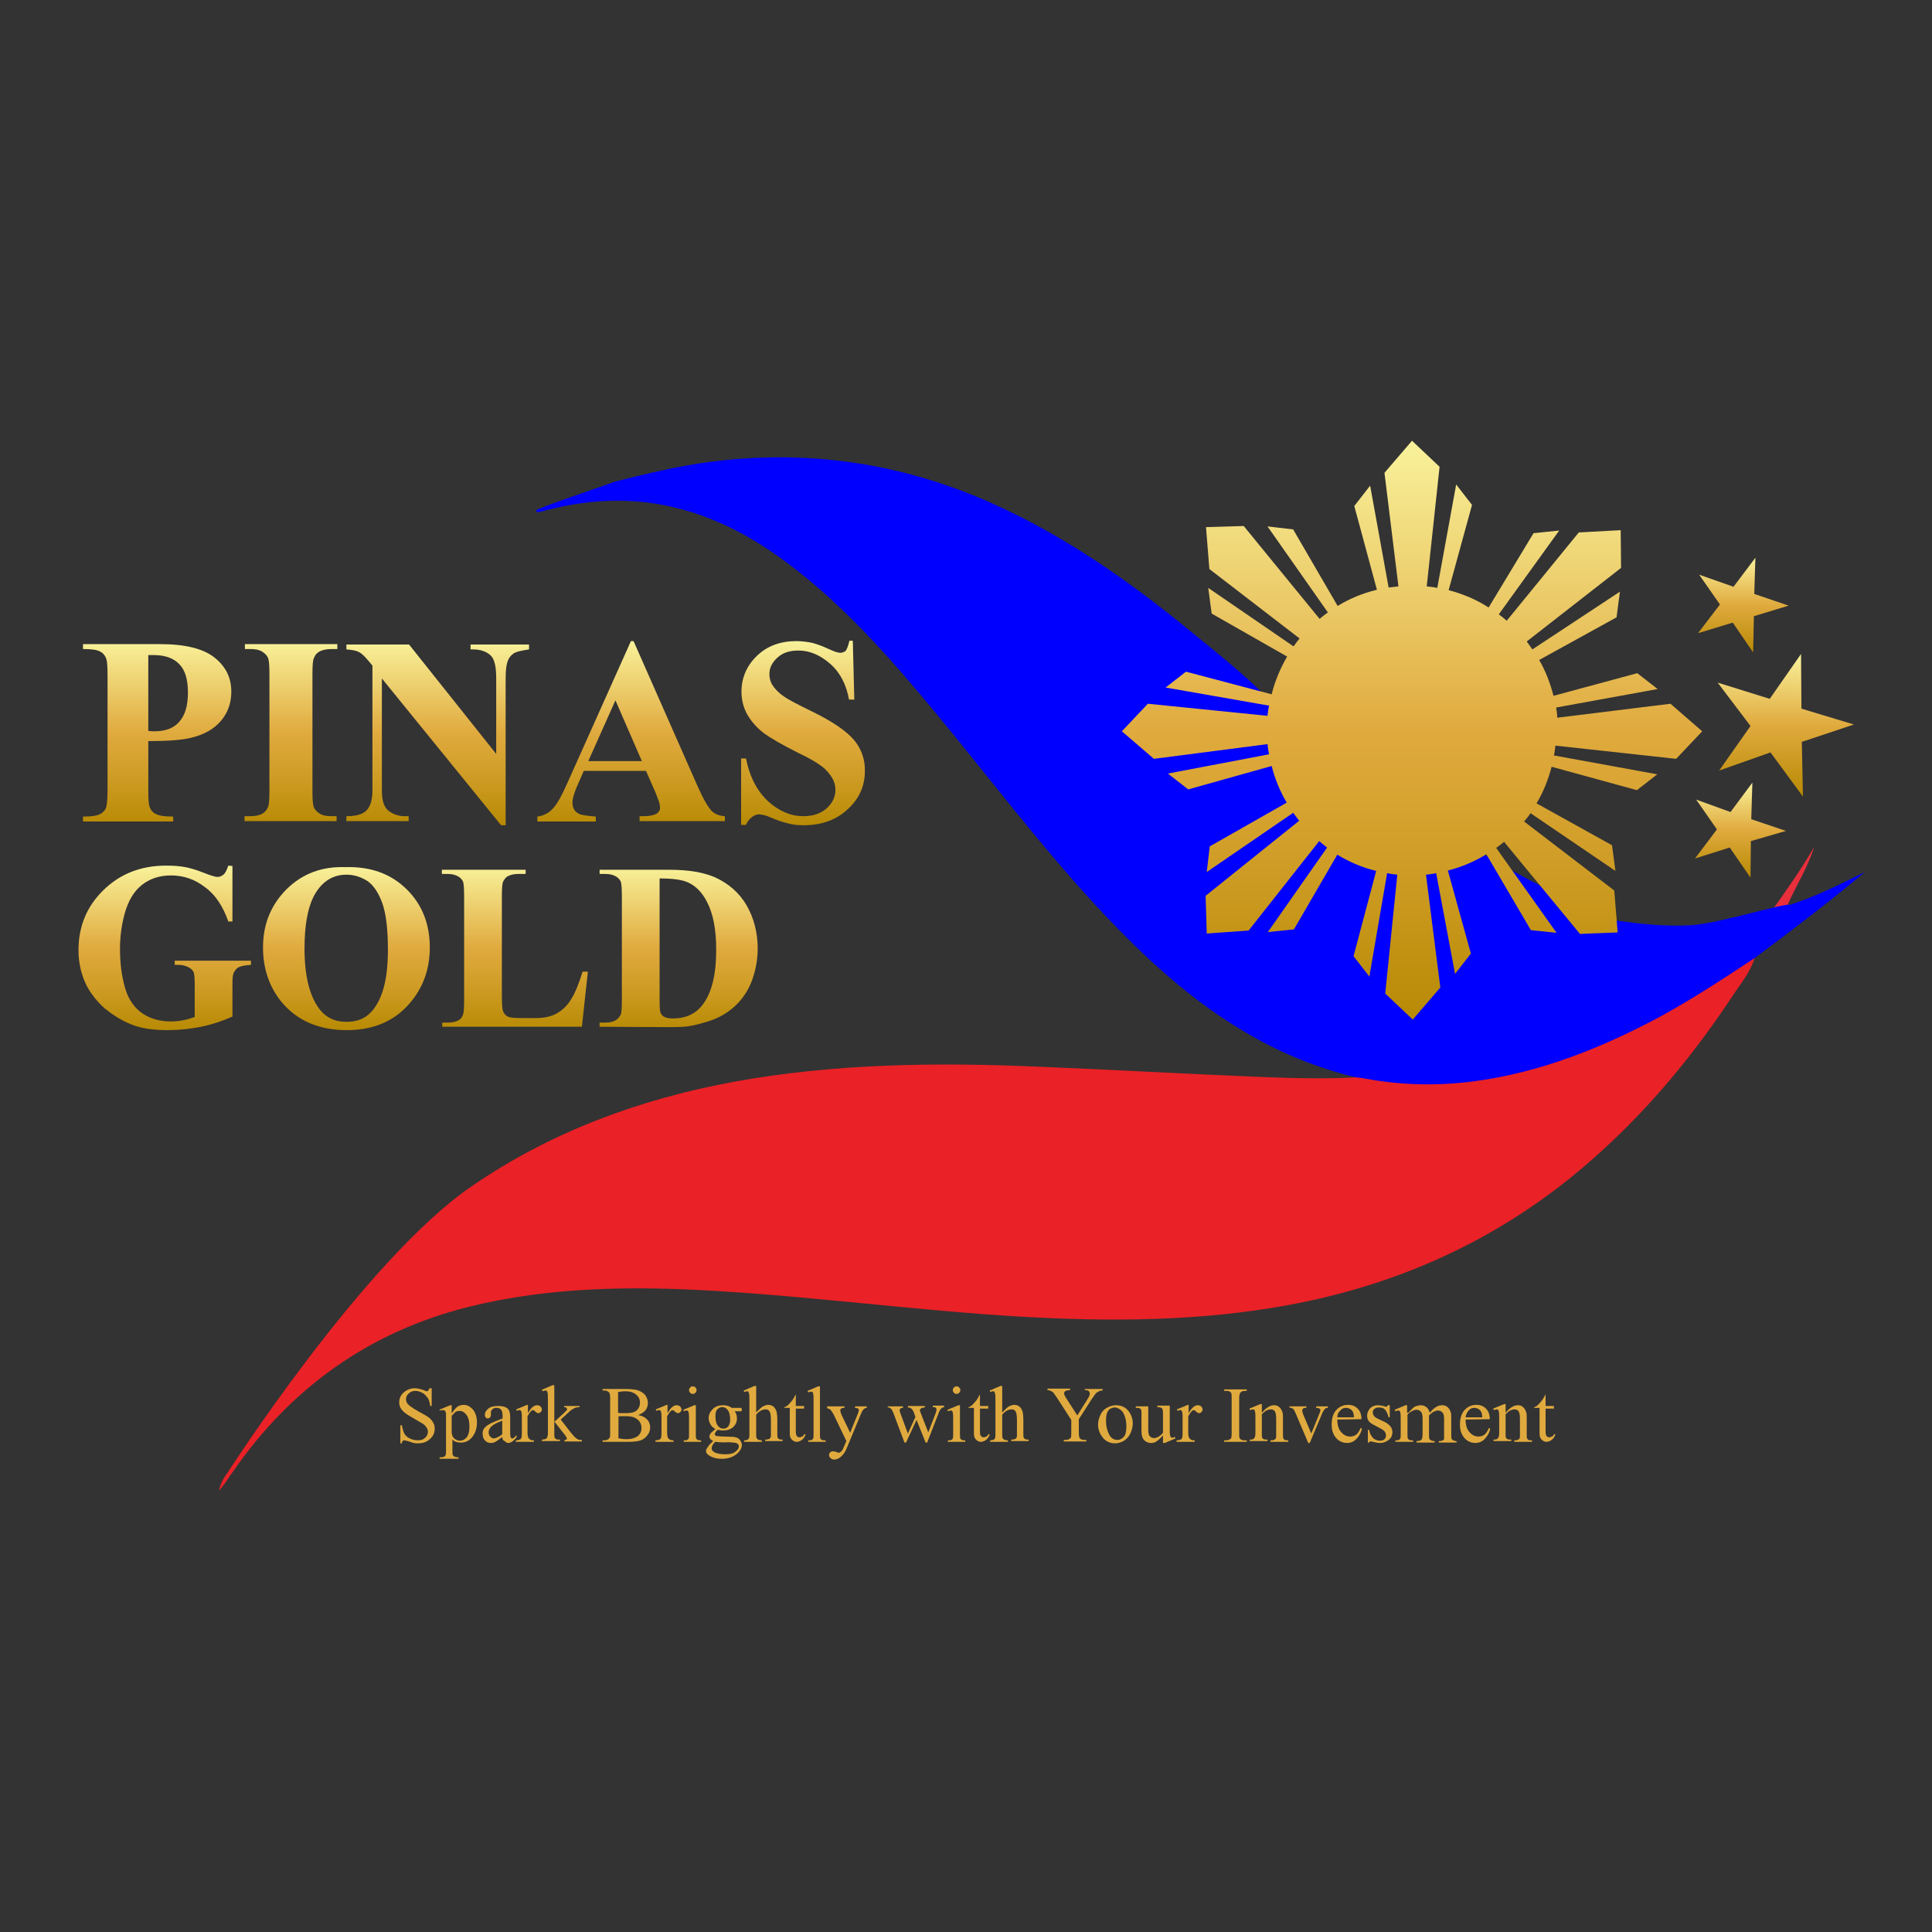 <svg xmlns="http://www.w3.org/2000/svg" xmlns:xlink="http://www.w3.org/1999/xlink" id="Layer_1" x="0px" y="0px" viewBox="0 0 512 512" style="enable-background:new 0 0 512 512;" xml:space="preserve"><rect x="0" y="0" width="512" height="512" fill="#333333" stroke="none"/>  <style type="text/css">	.st0{fill:#EA2126;}	.st1{fill:#E92E3C;}	.st2{fill:#0000FF;}	.st3{fill:url(#SVGID_1_);}	.st4{fill:url(#SVGID_00000106861132276626664030000005528132104507962014_);}	.st5{fill:url(#SVGID_00000078024594181680468080000007767500493477389721_);}	.st6{fill:url(#SVGID_00000070833023002345553460000012632129845080631711_);}	.st7{fill:url(#SVGID_00000159449621251650567010000002092085604601321131_);}	.st8{fill:url(#SVGID_00000018935426071873187050000000548779165673004220_);}	.st9{fill:url(#SVGID_00000057128104273196134290000002196061751847674780_);}	.st10{fill:url(#SVGID_00000173137723428837150850000001096345001639875715_);}	.st11{fill:url(#SVGID_00000116228032219571033090000014786995722317254286_);}	.st12{fill:url(#SVGID_00000032622679553504017460000016983429318960138117_);}	.st13{fill:url(#SVGID_00000035503959976789346090000007007299105530397069_);}	.st14{fill:url(#SVGID_00000008120199481579640160000001142465395968446642_);}	.st15{fill:url(#SVGID_00000163757138066474763850000009124566240456998810_);}	.st16{enable-background:new    ;}	.st17{fill:#E0AA3E;}</style>  <g>	<path class="st0" d="M465,253.9c-1.1,3.6-3.5,6.5-5.5,9.5c-12.1,18.4-26.2,34.9-43.4,48.8c-21.9,17.6-46.9,28.5-74.4,33.6  c-23.7,4.4-47.6,4.5-71.6,3.1c-26.9-1.6-53.7-5.2-80.6-6.8c-21.9-1.3-43.7-1.1-65.2,4.2c-26.4,6.6-47.1,21.4-62.5,43.6  c-0.3,0.5-0.7,0.9-1,1.4c0,0-1.6,2.6-2.8,3.7c0.4-1.6,1.1-3.1,2.1-4.4c0,0,36.4-56.8,65-76.3c21-14.4,44.4-23,69.3-27.6  c26.9-4.9,54-5.2,81.2-4c19.5,0.8,38.9,1.9,58.4,2.7c8.4,0.3,16.8,0.6,25.3,0.1c1-0.9,2.2-0.5,3.2-0.3c22.8,4,44.1-1.1,64.8-10.3  c12-5.3,23.1-12.1,33.9-19.4C462.3,254.7,463.4,253.5,465,253.9z"></path>	<path class="st1" d="M473.6,240.1c-1.3,0.6-2.5,1.2-4,1.2c3.9-5.5,7.8-11,11.2-16.9C479.1,229.9,475.9,234.8,473.6,240.1z"></path>	<path class="st2" d="M494.2,231.1c-9.5,8-19.3,15.4-29.2,22.8c-8.2,5.4-16.4,10.8-25,15.5c-15.7,8.4-32,14.9-49.7,17.2  c-9.4,1.2-18.9,1-28.2-0.7c-0.9-0.2-1.9-0.3-2.8-0.4c-28.8-6.9-50.1-25.1-69.5-46.2c-14.7-16-27.8-33.4-41.7-50.2  c-12-14.5-24.4-28.7-39.6-40c-11.2-8.4-23.5-14.4-37.6-16c-8.9-1-17.8-0.1-26.4,2.2c-0.5,0.1-1.1,0.3-1.7,0.4  c-0.6,0.2-0.7-0.1-0.6-0.6c5.7-2.4,19.6-6.9,20.5-7.4c8.4-2.1,16.9-4.2,25.5-5.3c26.2-3.4,51.2,0.4,75.2,11.2  c19.5,8.8,36.7,21,53.1,34.5c6.1,5,12.2,9.8,17.8,15.3l0,0c0,0,42.3,39.2,93.5,60.5c6.7,0.9,13.5,1.7,20.3,1.3  c7.6-0.5,24.6-5.9,26.2-5.4C481.2,237.6,487.7,234.3,494.2,231.1z"></path>	<g>					<linearGradient id="SVGID_1_" gradientUnits="userSpaceOnUse" x1="374.2" y1="243.8" x2="374.2" y2="397" gradientTransform="matrix(1 0 0 -1 0 514)">			<stop offset="0" style="stop-color:#B88A04"></stop>			<stop offset="0.27" style="stop-color:#CF9D26"></stop>			<stop offset="0.5" style="stop-color:#E0AA3E"></stop>			<stop offset="1" style="stop-color:#F9F29B"></stop>		</linearGradient>		<path class="st3" d="M412.2,197.6c-0.1,0.9-0.2,1.8-0.4,2.6l27.4,5l-5.4,4.2l-22.6-6.2c-0.9,3.4-2.2,6.7-4,9.7l20,11.1l0.9,6.8   l-22.5-15.3c-0.5,0.8-1.1,1.5-1.7,2.2l23.9,18.3l0.9,11.1l-10,0.4l-20.1-24.4c-0.7,0.6-1.4,1.1-2.1,1.6l16,22.5l-6.8-0.7   l-11.8-20.1c-3.1,1.9-6.6,3.4-10.2,4.3l6.1,22l-4.2,5.4l-5-26.7c-0.9,0.2-1.8,0.3-2.7,0.4l3.8,29.9l-7.3,8.5l-7.3-6.9l3.2-31.5   c-0.9-0.1-1.8-0.2-2.7-0.4l-4.7,27.4l-4.2-5.4l6-22.6c-3.7-0.9-7.2-2.4-10.3-4.3l-11.5,19.8L336,247l15.7-22.4   c-0.7-0.5-1.4-1.1-2.1-1.7l-18.7,23.7l-11.1,0.8l-0.3-10l24.8-19.9c-0.5-0.7-1.1-1.4-1.6-2.1l-22.9,15.7l0.8-6.8l20.4-11.6   c-1.8-3-3.1-6.2-4-9.7l-22.1,6.2l-5.4-4.2l26.8-5.1c-0.2-0.9-0.3-1.8-0.4-2.7l-30.1,3.9l-8.5-7.3l6.9-7.3l31.7,3.2   c0.1-0.9,0.2-1.8,0.4-2.7l-27.4-4.8l5.4-4.2l22.7,6c0.9-3.6,2.3-6.9,4.1-10l-20-11.4l-0.9-6.8l22.6,15.5c0.5-0.7,1.1-1.5,1.6-2.1   l-23.9-18.4l-0.9-11.1l10-0.3l20.1,24.6c0.7-0.6,1.4-1.1,2.2-1.7l-16-22.8l6.8,0.8l11.8,20.3l-0.2,0.1c3.2-2,6.8-3.5,10.6-4.4   l-6-22.2l4.2-5.4l4.9,27c0.8-0.1,1.7-0.2,2.6-0.3l-3.7-30.1l7.3-8.5l7.3,6.9l-3.4,31.7c0.9,0.1,1.9,0.2,2.8,0.4l5-27.4l4.2,5.4   l-6.2,22.6c3.8,1,7.4,2.5,10.6,4.6l11.9-19.7l6.8-0.7l-16,22.2c0.7,0.5,1.4,1.1,2.1,1.7l19.1-23.4l11.1-0.6l0.1,10l-25,19.5   c0.5,0.7,1,1.4,1.5,2.1l23.2-15.3l-0.9,6.8l-20.5,11.3c1.7,2.9,2.9,6.1,3.8,9.5l22.2-6l5.4,4.2l-26.9,4.9c0.1,0.9,0.3,1.8,0.3,2.7   l30-3.7l8.4,7.3l-6.9,7.3L412.2,197.6z"></path>					<linearGradient id="SVGID_00000032619308853491946890000016077469472650125469_" gradientUnits="userSpaceOnUse" x1="462" y1="634.716" x2="462" y2="609.564" gradientTransform="matrix(1 0 0 1 0 -461.815)">			<stop offset="0" style="stop-color:#B88A04"></stop>			<stop offset="0.5" style="stop-color:#E0AA3E"></stop>			<stop offset="1" style="stop-color:#F9F29B"></stop>		</linearGradient>		<polygon style="fill:url(#SVGID_00000032619308853491946890000016077469472650125469_);" points="464.6,172.9 459.2,165    450,167.8 455.8,160.2 450.3,152.3 459.4,155.5 465.2,147.8 464.9,157.4 474,160.5 464.8,163.3   "></polygon>					<linearGradient id="SVGID_00000112629974511162376240000016794484429773396640_" gradientUnits="userSpaceOnUse" x1="473.25" y1="672.876" x2="473.25" y2="635.164" gradientTransform="matrix(1 0 0 1 0 -461.815)">			<stop offset="0" style="stop-color:#B88A04"></stop>			<stop offset="0.5" style="stop-color:#E0AA3E"></stop>			<stop offset="1" style="stop-color:#F9F29B"></stop>		</linearGradient>		<polygon style="fill:url(#SVGID_00000112629974511162376240000016794484429773396640_);" points="477.8,211.1 469.2,199.4    455.6,204.2 463.9,192.4 455.2,180.9 469,185.2 477.3,173.3 477.4,187.8 491.3,192 477.5,196.6   "></polygon>					<linearGradient id="SVGID_00000043440804320213952430000016093285680588537491_" gradientUnits="userSpaceOnUse" x1="461.25" y1="694.415" x2="461.25" y2="669.264" gradientTransform="matrix(1 0 0 1 0 -461.815)">			<stop offset="0" style="stop-color:#B88A04"></stop>			<stop offset="0.5" style="stop-color:#E0AA3E"></stop>			<stop offset="1" style="stop-color:#F9F29B"></stop>		</linearGradient>		<polygon style="fill:url(#SVGID_00000043440804320213952430000016093285680588537491_);" points="463.9,232.6 458.4,224.6    449.2,227.5 455,219.8 449.5,211.9 458.6,215.2 464.4,207.4 464.1,217.1 473.3,220.2 464,222.9   "></polygon>	</g>	<g>					<linearGradient id="SVGID_00000049915323045026869020000011469463843177296017_" gradientUnits="userSpaceOnUse" x1="43.65" y1="738.128" x2="43.65" y2="694.476" gradientTransform="matrix(1 0 0 1 0 -465.036)">			<stop offset="0" style="stop-color:#B88A04"></stop>			<stop offset="0.27" style="stop-color:#CF9D26"></stop>			<stop offset="0.5" style="stop-color:#E0AA3E"></stop>			<stop offset="1" style="stop-color:#F9F29B"></stop>		</linearGradient>		<path style="fill:url(#SVGID_00000049915323045026869020000011469463843177296017_);" d="M61.6,229.5v14.7h-1.1   c-1.4-4-3.4-7.1-6.2-9.1c-2.7-2.1-5.7-3.1-9-3.1c-3.1,0-5.7,0.9-7.8,2.6c-2.1,1.7-3.5,4.2-4.4,7.3c-0.9,3.2-1.3,6.4-1.3,9.6   c0,4,0.5,7.5,1.4,10.5s2.5,5.2,4.6,6.6s4.6,2.1,7.5,2.1c1,0,2.1-0.1,3.1-0.3c1.1-0.2,2.2-0.5,3.2-0.9v-8.7c0-1.6-0.1-2.7-0.3-3.2   c-0.3-0.6-0.8-1-1.4-1.3c-0.8-0.4-1.7-0.6-2.6-0.6h-1v-1.1h20.2v1.1c-1.5,0.1-2.6,0.3-3.2,0.6c-0.6,0.3-1.1,0.9-1.4,1.6   c-0.2,0.4-0.3,1.3-0.3,2.9v8.6c-2.7,1.2-5.4,2.1-8.3,2.7c-3,0.6-5.9,0.9-8.9,0.9c-4,0-7.2-0.5-9.8-1.6c-2.5-1-4.8-2.5-6.9-4.2   c-1.9-1.7-3.5-3.7-4.7-5.9c-1.5-3-2.2-6.2-2.2-9.5c0-6.3,2.2-11.6,6.6-15.9c4.4-4.3,9.9-6.5,16.6-6.5c1.9,0,3.8,0.1,5.6,0.5   c0.9,0.2,2.4,0.6,4.4,1.4c2,0.8,3.2,1.1,3.6,1.1c0.6,0,1.1-0.2,1.6-0.6c0.5-0.4,0.9-1.2,1.3-2.4L61.6,229.5z"></path>					<linearGradient id="SVGID_00000084488478916976091400000015090459222603242897_" gradientUnits="userSpaceOnUse" x1="91.8" y1="738.035" x2="91.8" y2="694.41" gradientTransform="matrix(1 0 0 1 0 -465.036)">			<stop offset="0" style="stop-color:#B88A04"></stop>			<stop offset="0.27" style="stop-color:#CF9D26"></stop>			<stop offset="0.5" style="stop-color:#E0AA3E"></stop>			<stop offset="1" style="stop-color:#F9F29B"></stop>		</linearGradient>		<path style="fill:url(#SVGID_00000084488478916976091400000015090459222603242897_);" d="M91.5,229.8c6.6-0.2,12,1.7,16.2,5.8   s6.2,9.3,6.2,15.5c0,5.3-1.5,9.9-4.6,13.9c-4.1,5.3-9.9,8-17.4,8s-13.3-2.6-17.4-7.6c-3.2-4-4.8-8.8-4.8-14.3   c0-6.2,2.1-11.3,6.3-15.5C80.2,231.5,85.3,229.6,91.5,229.8z M91.8,231.8c-3.8,0-6.7,2-8.7,5.8c-1.6,3.2-2.4,7.8-2.4,13.8   c0,7.1,1.3,12.4,3.8,15.8c1.7,2.4,4.2,3.6,7.3,3.6c2.1,0,3.9-0.5,5.3-1.5c1.8-1.3,3.2-3.4,4.2-6.3s1.5-6.6,1.5-11.3   c0-5.5-0.5-9.6-1.5-12.4c-1-2.7-2.3-4.7-3.9-5.8C95.7,232.4,93.8,231.8,91.8,231.8z"></path>					<linearGradient id="SVGID_00000179606714416278656090000006982928574346320298_" gradientUnits="userSpaceOnUse" x1="136.45" y1="738.119" x2="136.45" y2="694.494" gradientTransform="matrix(1 0 0 1 0 -465.036)">			<stop offset="0" style="stop-color:#B88A04"></stop>			<stop offset="0.27" style="stop-color:#CF9D26"></stop>			<stop offset="0.5" style="stop-color:#E0AA3E"></stop>			<stop offset="1" style="stop-color:#F9F29B"></stop>		</linearGradient>		<path style="fill:url(#SVGID_00000179606714416278656090000006982928574346320298_);" d="M155.8,257.5l-1.6,14.6h-37V271h1.4   c1.2,0,2.2-0.2,2.9-0.6c0.6-0.3,1-0.9,1.2-1.5c0.2-0.5,0.3-1.8,0.3-3.9v-27.4c0-2.1-0.1-3.5-0.3-4c-0.3-0.6-0.8-1.1-1.4-1.4   c-0.7-0.4-1.6-0.6-2.8-0.6h-1.4v-1.1h22.2v1.1h-1.8c-1.2,0-2.2,0.2-2.9,0.6c-0.6,0.3-1,0.9-1.3,1.5c-0.2,0.5-0.3,1.8-0.3,3.9v26.5   c0,2.1,0.1,3.5,0.4,4.1c0.3,0.6,0.8,1.1,1.4,1.3c0.5,0.2,1.7,0.3,3.7,0.3h3.5c2.2,0,4-0.4,5.5-1.2c1.6-0.9,2.9-2.2,3.8-3.7   c1.1-1.7,2.1-4.2,3.1-7.4L155.8,257.5L155.8,257.5z"></path>					<linearGradient id="SVGID_00000158031181856062803140000016416419572758041252_" gradientUnits="userSpaceOnUse" x1="179.85" y1="738.119" x2="179.85" y2="694.494" gradientTransform="matrix(1 0 0 1 0 -465.036)">			<stop offset="0" style="stop-color:#B88A04"></stop>			<stop offset="0.27" style="stop-color:#CF9D26"></stop>			<stop offset="0.5" style="stop-color:#E0AA3E"></stop>			<stop offset="1" style="stop-color:#F9F29B"></stop>		</linearGradient>		<path style="fill:url(#SVGID_00000158031181856062803140000016416419572758041252_);" d="M158.9,272.1V271h1.4   c1.2,0,2.2-0.2,2.8-0.6c0.6-0.3,1.1-0.9,1.4-1.5c0.2-0.4,0.3-1.7,0.3-3.9v-27.4c0-2.1-0.1-3.5-0.3-4c-0.3-0.6-0.8-1.1-1.4-1.4   c-0.7-0.4-1.6-0.6-2.8-0.6h-1.4v-1.1h18.6c5,0,9,0.7,12,2c3.7,1.7,6.5,4.2,8.4,7.5s2.9,7.2,2.9,11.4c0,2.8-0.5,5.5-1.4,8.1   c-0.8,2.3-2,4.3-3.6,6.1c-1.5,1.6-3.2,2.9-5.2,3.9s-4.4,1.7-7.2,2.3c-1.2,0.3-3.2,0.4-5.9,0.4L158.9,272.1z M174.8,232.8v32.5   c0,1.7,0.1,2.8,0.3,3.2c0.2,0.4,0.5,0.7,0.8,0.9c0.5,0.3,1.3,0.5,2.4,0.5c3.4,0,6-1.2,7.8-3.5c2.5-3.2,3.7-8,3.7-14.7   c0-5.4-0.8-9.6-2.5-12.8c-1.3-2.5-3-4.2-5.1-5.1C180.6,233.1,178.2,232.8,174.8,232.8L174.8,232.8z"></path>	</g>	<g>					<linearGradient id="SVGID_00000098925271922100479400000014981279372070801855_" gradientUnits="userSpaceOnUse" x1="41.65" y1="683.731" x2="41.65" y2="634.797" gradientTransform="matrix(1 0 0 1 0 -465.036)">			<stop offset="0" style="stop-color:#B88A04"></stop>			<stop offset="0.27" style="stop-color:#CF9D26"></stop>			<stop offset="0.5" style="stop-color:#E0AA3E"></stop>			<stop offset="1" style="stop-color:#F9F29B"></stop>		</linearGradient>		<path style="fill:url(#SVGID_00000098925271922100479400000014981279372070801855_);" d="M39.3,196.4v13c0,2.5,0.1,4.1,0.5,4.8   c0.3,0.7,0.9,1.3,1.7,1.6c0.8,0.4,2.2,0.6,4.4,0.6v1.3H22v-1.3c2.2,0,3.6-0.2,4.4-0.6c0.7-0.3,1.3-0.9,1.6-1.5   c0.3-0.6,0.5-2.2,0.5-4.8V179c0-2.5-0.1-4.1-0.5-4.8c-0.3-0.7-0.9-1.3-1.6-1.6c-0.8-0.4-2.2-0.6-4.4-0.6v-1.3h20.4   c6.7,0,11.5,1.2,14.5,3.6s4.4,5.4,4.4,9c0,3-0.9,5.6-2.8,7.8c-1.9,2.2-4.5,3.6-7.8,4.4C48.4,196.1,44.6,196.4,39.3,196.4z    M39.3,173.5v20.2c0.7,0.1,1.3,0.1,1.7,0.1c2.8,0,5-0.8,6.5-2.5s2.3-4.2,2.3-7.7s-0.7-6-2.3-7.6c-1.5-1.6-3.8-2.4-6.8-2.4h-1.4   V173.5z"></path>					<linearGradient id="SVGID_00000025403217903549828510000004088883843700840624_" gradientUnits="userSpaceOnUse" x1="77.1" y1="683.731" x2="77.1" y2="634.797" gradientTransform="matrix(1 0 0 1 0 -465.036)">			<stop offset="0" style="stop-color:#B88A04"></stop>			<stop offset="0.27" style="stop-color:#CF9D26"></stop>			<stop offset="0.5" style="stop-color:#E0AA3E"></stop>			<stop offset="1" style="stop-color:#F9F29B"></stop>		</linearGradient>		<path style="fill:url(#SVGID_00000025403217903549828510000004088883843700840624_);" d="M89.2,216.3v1.3H64.8v-1.3h1.5   c1.3,0,2.4-0.2,3.3-0.7c0.6-0.4,1.1-0.9,1.4-1.7c0.3-0.5,0.4-2,0.4-4.4v-30.7c0-2.4-0.1-3.9-0.4-4.5c-0.3-0.7-0.9-1.2-1.5-1.6   c-0.8-0.5-1.8-0.7-3.1-0.7h-1.5v-1.3h24.5v1.3h-1.5c-1.3,0-2.4,0.2-3.3,0.7c-0.7,0.4-1.1,0.9-1.4,1.7c-0.3,0.5-0.4,2-0.4,4.4v30.7   c0,2.4,0.1,3.9,0.4,4.5c0.3,0.7,0.9,1.2,1.5,1.6c0.8,0.5,1.8,0.7,3.1,0.7H89.2z"></path>					<linearGradient id="SVGID_00000167394745938208547860000004784594429496545450_" gradientUnits="userSpaceOnUse" x1="116" y1="683.736" x2="116" y2="634.802" gradientTransform="matrix(1 0 0 1 0 -465.036)">			<stop offset="0" style="stop-color:#B88A04"></stop>			<stop offset="0.27" style="stop-color:#CF9D26"></stop>			<stop offset="0.5" style="stop-color:#E0AA3E"></stop>			<stop offset="1" style="stop-color:#F9F29B"></stop>		</linearGradient>		<path style="fill:url(#SVGID_00000167394745938208547860000004784594429496545450_);" d="M108.4,170.8l23.1,29v-20.1   c0-2.8-0.4-4.7-1.2-5.7c-1.1-1.3-3-2-5.6-1.9v-1.3h15.5v1.3c-2,0.3-3.3,0.6-4,1c-0.7,0.5-1.3,1.1-1.6,2c-0.4,0.9-0.6,2.5-0.6,4.7   v38.9h-1.2l-31.6-38.9v29.7c0,2.7,0.6,4.5,1.8,5.4c1.2,0.9,2.7,1.4,4.2,1.4h1.1v1.3H91.8v-1.3c2.6,0,4.4-0.5,5.4-1.6   s1.5-2.8,1.5-5.3v-33l-1-1.2c-1-1.2-1.9-2.1-2.6-2.4c-0.7-0.4-1.9-0.6-3.3-0.7v-1.3H108.4L108.4,170.8z"></path>					<linearGradient id="SVGID_00000120520417749744737040000009852632756709389727_" gradientUnits="userSpaceOnUse" x1="167.25" y1="683.731" x2="167.25" y2="634.797" gradientTransform="matrix(1 0 0 1 0 -465.036)">			<stop offset="0" style="stop-color:#B88A04"></stop>			<stop offset="0.27" style="stop-color:#CF9D26"></stop>			<stop offset="0.5" style="stop-color:#E0AA3E"></stop>			<stop offset="1" style="stop-color:#F9F29B"></stop>		</linearGradient>		<path style="fill:url(#SVGID_00000120520417749744737040000009852632756709389727_);" d="M171.2,204.3h-16.5l-2,4.6   c-0.6,1.5-1,2.8-1,3.8c0,1.3,0.5,2.3,1.6,2.9c0.6,0.4,2.2,0.6,4.6,0.8v1.3h-15.5v-1.3c1.6-0.2,3-0.9,4.1-2.1   c1.1-1.1,2.4-3.5,4-7.1l16.7-37.3h0.7l16.9,38.3c1.6,3.6,2.9,5.9,4,6.9c0.8,0.7,1.9,1.1,3.3,1.2v1.3h-22.6v-1.3h0.9   c1.8,0,3.1-0.3,3.8-0.8c0.5-0.4,0.8-1,0.7-1.6c0-0.4-0.1-0.9-0.2-1.3c-0.1-0.2-0.4-1.1-1-2.6L171.2,204.3z M170.1,201.7l-7-16.1   l-7.2,16.1H170.1z"></path>					<linearGradient id="SVGID_00000093138976356098804930000013090481185849159612_" gradientUnits="userSpaceOnUse" x1="212.803" y1="683.736" x2="212.803" y2="634.753" gradientTransform="matrix(1 0 0 1 0 -465.036)">			<stop offset="0" style="stop-color:#B88A04"></stop>			<stop offset="0.27" style="stop-color:#CF9D26"></stop>			<stop offset="0.5" style="stop-color:#E0AA3E"></stop>			<stop offset="1" style="stop-color:#F9F29B"></stop>		</linearGradient>		<path style="fill:url(#SVGID_00000093138976356098804930000013090481185849159612_);" d="M226,169.8l0.4,15.6H225   c-0.7-3.9-2.3-7.1-4.9-9.4s-5.4-3.6-8.5-3.6c-2.4,0-4.2,0.6-5.6,1.9c-1.4,1.3-2.1,2.7-2.1,4.3c0,1,0.2,1.9,0.7,2.8   c0.7,1.1,1.7,2.2,3.2,3.2c1.1,0.8,3.6,2.1,7.5,4c5.5,2.7,9.1,5.2,11.1,7.6c1.9,2.3,2.9,5.2,2.8,8.2c0,3.9-1.5,7.3-4.6,10.1   c-3,2.8-6.9,4.2-11.6,4.2c-1.4,0-2.8-0.1-4.2-0.5c-1.7-0.4-3.3-1-4.9-1.7c-0.9-0.4-1.8-0.6-2.7-0.7c-0.7,0-1.3,0.3-1.9,0.7   c-0.7,0.5-1.3,1.3-1.6,2.1h-1.3V201h1.3c1,5,3,8.7,5.9,11.4c2.9,2.6,6,3.9,9.3,3.9c2.6,0,4.6-0.7,6.2-2.1c1.5-1.4,2.3-3,2.3-4.9   c0-1.1-0.3-2.2-0.9-3.2c-0.7-1.1-1.6-2.2-2.7-3c-1.2-0.9-3.3-2.2-6.3-3.6c-4.2-2.1-7.3-3.9-9.2-5.3c-1.7-1.3-3.2-3-4.3-4.9   c-1-1.8-1.5-3.9-1.5-6c0-3.7,1.4-6.9,4.1-9.5c2.7-2.6,6.2-3.9,10.4-3.9c1.5,0,3,0.2,4.4,0.5c1.4,0.4,2.7,0.9,4,1.5   c1.5,0.7,2.6,1.1,3.3,1.1c0.5,0,1-0.2,1.4-0.5c0.3-0.4,0.7-1.3,1-2.7H226z"></path>	</g>	<g class="st16">		<path class="st17" d="M114.4,367.8v4.8H114c-0.1-0.9-0.3-1.7-0.7-2.2s-0.8-1-1.4-1.3s-1.2-0.5-1.8-0.5c-0.7,0-1.3,0.2-1.8,0.7   s-0.7,0.9-0.7,1.5c0,0.4,0.1,0.8,0.4,1.2c0.4,0.5,1.4,1.2,3,2.1c1.3,0.7,2.2,1.2,2.7,1.6s0.8,0.8,1.1,1.3c0.3,0.5,0.4,1,0.4,1.6   c0,1.1-0.4,2-1.2,2.7c-0.8,0.8-1.9,1.2-3.2,1.2c-0.4,0-0.8,0-1.1-0.1c-0.2,0-0.7-0.2-1.3-0.4c-0.7-0.2-1.1-0.3-1.3-0.3   c-0.2,0-0.3,0.1-0.4,0.2s-0.2,0.3-0.2,0.6h-0.4v-4.8h0.4c0.2,1,0.4,1.8,0.7,2.3c0.3,0.5,0.8,0.9,1.4,1.2c0.6,0.3,1.3,0.5,2.1,0.5   c0.9,0,1.5-0.2,2-0.7s0.7-1,0.7-1.6c0-0.3-0.1-0.7-0.3-1s-0.5-0.7-0.9-1c-0.3-0.2-1-0.6-2.2-1.3c-1.2-0.7-2.1-1.2-2.6-1.6   s-0.9-0.8-1.2-1.3c-0.3-0.5-0.4-1-0.4-1.6c0-1,0.4-1.9,1.2-2.6c0.8-0.7,1.8-1.1,2.9-1.1c0.7,0,1.5,0.2,2.4,0.5   c0.4,0.2,0.7,0.3,0.8,0.3c0.2,0,0.3-0.1,0.4-0.2s0.2-0.3,0.3-0.6h0.6V367.8z"></path>		<path class="st17" d="M116.4,373.6l2.9-1.2h0.4v2.2c0.5-0.8,1-1.4,1.5-1.8c0.5-0.3,1-0.5,1.6-0.5c1,0,1.7,0.4,2.4,1.1   c0.8,0.9,1.2,2.1,1.2,3.6c0,1.6-0.5,3-1.4,4c-0.8,0.9-1.7,1.3-2.9,1.3c-0.5,0-1-0.1-1.3-0.2s-0.6-0.3-0.9-0.6v2.9   c0,0.6,0,1.1,0.1,1.2s0.2,0.3,0.4,0.4s0.6,0.2,1.1,0.2v0.4h-5v-0.4h0.3c0.4,0,0.7-0.1,1-0.2c0.1-0.1,0.2-0.2,0.3-0.4   c0.1-0.2,0.1-0.6,0.1-1.3v-8.9c0-0.6,0-1-0.1-1.2s-0.1-0.3-0.3-0.4c-0.1-0.1-0.3-0.1-0.5-0.1s-0.4,0-0.6,0.1L116.4,373.6z    M119.7,375.2v3.5c0,0.8,0,1.3,0.1,1.5c0.1,0.4,0.3,0.8,0.7,1.1s0.8,0.5,1.4,0.5c0.7,0,1.2-0.3,1.7-0.8c0.6-0.7,0.8-1.7,0.8-3   c0-1.4-0.3-2.6-1-3.3c-0.4-0.5-1-0.8-1.6-0.8c-0.3,0-0.7,0.1-1,0.2C120.7,374.2,120.3,374.6,119.7,375.2z"></path>		<path class="st17" d="M133.1,380.8c-1,0.8-1.6,1.2-1.8,1.3c-0.4,0.2-0.8,0.3-1.2,0.3c-0.7,0-1.2-0.2-1.6-0.7   c-0.4-0.4-0.6-1-0.6-1.8c0-0.5,0.1-0.9,0.3-1.2c0.3-0.5,0.8-0.9,1.5-1.3s1.9-0.9,3.5-1.5v-0.4c0-0.9-0.1-1.6-0.4-1.9   c-0.3-0.4-0.7-0.5-1.3-0.5c-0.4,0-0.8,0.1-1,0.4c-0.3,0.2-0.4,0.5-0.4,0.8v0.6c0,0.3-0.1,0.6-0.2,0.7c-0.2,0.2-0.4,0.3-0.6,0.3   c-0.3,0-0.5-0.1-0.6-0.3c-0.2-0.2-0.2-0.4-0.2-0.7c0-0.6,0.3-1.1,0.9-1.6c0.6-0.5,1.5-0.7,2.6-0.7c0.8,0,1.5,0.1,2.1,0.4   c0.4,0.2,0.7,0.5,0.9,1c0.1,0.3,0.2,0.9,0.2,1.8v3.2c0,0.9,0,1.5,0.1,1.7c0,0.2,0.1,0.3,0.2,0.4c0.1,0.1,0.2,0.1,0.3,0.1   s0.2,0,0.3-0.1s0.4-0.3,0.8-0.8v0.6c-0.8,1-1.5,1.5-2.2,1.5c-0.3,0-0.6-0.1-0.8-0.4C133.2,381.7,133.1,381.3,133.1,380.8z    M133.1,380.1v-3.6c-1,0.4-1.7,0.7-2,0.9c-0.5,0.3-0.9,0.6-1.2,1c-0.2,0.3-0.4,0.7-0.4,1.1c0,0.5,0.1,0.9,0.4,1.2   c0.3,0.3,0.6,0.5,1,0.5C131.5,381.1,132.2,380.8,133.1,380.1z"></path>		<path class="st17" d="M139.9,372.4v2.1c0.8-1.4,1.6-2.1,2.4-2.1c0.4,0,0.7,0.1,0.9,0.3c0.2,0.2,0.4,0.5,0.4,0.8s-0.1,0.5-0.3,0.7   s-0.4,0.3-0.6,0.3c-0.2,0-0.5-0.1-0.8-0.4s-0.5-0.4-0.7-0.4c-0.1,0-0.3,0.1-0.4,0.2c-0.3,0.3-0.6,0.7-1,1.4v4.5   c0,0.5,0.1,0.9,0.2,1.2c0.1,0.2,0.2,0.3,0.5,0.5s0.6,0.2,1,0.2v0.4h-4.8v-0.4c0.5,0,0.8-0.1,1.1-0.2c0.2-0.1,0.3-0.3,0.4-0.5   c0-0.1,0.1-0.5,0.1-1v-3.7c0-1.1,0-1.8-0.1-2c0-0.2-0.1-0.4-0.2-0.5c-0.1-0.1-0.3-0.1-0.4-0.1c-0.2,0-0.5,0.1-0.7,0.2l-0.1-0.4   l2.9-1.2h0.2V372.4z"></path>		<path class="st17" d="M146.9,367.4v9.4l2.4-2.2c0.5-0.5,0.8-0.8,0.9-0.9c0.1-0.1,0.1-0.2,0.1-0.2c0-0.1-0.1-0.3-0.2-0.4   c-0.1-0.1-0.3-0.2-0.6-0.2v-0.3h4.1v0.3c-0.6,0-1,0.1-1.4,0.3c-0.4,0.2-0.8,0.4-1.2,0.8l-2.4,2.2l2.4,3.1c0.7,0.8,1.1,1.4,1.4,1.6   c0.3,0.3,0.6,0.5,0.9,0.6c0.2,0.1,0.5,0.1,0.9,0.1v0.4h-4.6v-0.4c0.3,0,0.4,0,0.5-0.1s0.1-0.2,0.1-0.3c0-0.2-0.1-0.4-0.4-0.8   l-2.9-3.7v3.1c0,0.6,0,1,0.1,1.2s0.2,0.3,0.4,0.4s0.5,0.1,1,0.1v0.4h-4.8v-0.4c0.5,0,0.8-0.1,1.1-0.2c0.1-0.1,0.3-0.2,0.3-0.4   c0.1-0.2,0.2-0.6,0.2-1.2v-8.6c0-1.1,0-1.8-0.1-2c0-0.2-0.1-0.4-0.2-0.5c-0.1-0.1-0.3-0.1-0.4-0.1c-0.1,0-0.4,0.1-0.7,0.2   l-0.2-0.4l2.8-1.2h0.5V367.4z"></path>		<path class="st17" d="M169.1,375c1,0.2,1.7,0.5,2.2,1c0.7,0.6,1,1.4,1,2.3c0,0.7-0.2,1.4-0.7,2c-0.4,0.6-1,1.1-1.8,1.4   s-1.9,0.4-3.5,0.4h-6.6v-0.4h0.5c0.6,0,1-0.2,1.3-0.6c0.2-0.2,0.2-0.8,0.2-1.5v-9c0-0.9-0.1-1.4-0.3-1.6c-0.3-0.3-0.7-0.5-1.2-0.5   h-0.5v-0.4h6.1c1.1,0,2,0.1,2.7,0.2c1,0.2,1.8,0.7,2.4,1.3c0.5,0.6,0.8,1.4,0.8,2.2c0,0.7-0.2,1.3-0.6,1.9   C170.6,374.3,169.9,374.7,169.1,375z M163.7,374.4c0.3,0,0.5,0.1,0.9,0.1c0.3,0,0.7,0,1.1,0c1,0,1.8-0.1,2.3-0.3s0.9-0.5,1.2-1   s0.4-0.9,0.4-1.5c0-0.8-0.3-1.5-1-2.1s-1.6-0.9-2.9-0.9c-0.7,0-1.3,0.1-1.9,0.2v5.5H163.7z M163.7,381.1c0.8,0.2,1.6,0.3,2.4,0.3   c1.2,0,2.2-0.3,2.9-0.8c0.7-0.6,1-1.3,1-2.1c0-0.5-0.1-1.1-0.4-1.6c-0.3-0.5-0.8-0.9-1.4-1.2s-1.5-0.4-2.5-0.4c-0.4,0-0.8,0-1.1,0   s-0.5,0-0.7,0.1v5.7H163.7z"></path>		<path class="st17" d="M176.9,372.4v2.1c0.8-1.4,1.6-2.1,2.4-2.1c0.4,0,0.7,0.1,0.9,0.3c0.2,0.2,0.4,0.5,0.4,0.8s-0.1,0.5-0.3,0.7   s-0.4,0.3-0.6,0.3c-0.2,0-0.5-0.1-0.8-0.4s-0.5-0.4-0.7-0.4c-0.1,0-0.3,0.1-0.4,0.2c-0.3,0.3-0.6,0.7-1,1.4v4.5   c0,0.5,0.1,0.9,0.2,1.2c0.1,0.2,0.2,0.3,0.5,0.5s0.6,0.2,1,0.2v0.4h-4.8v-0.4c0.5,0,0.8-0.1,1.1-0.2c0.2-0.1,0.3-0.3,0.4-0.5   c0-0.1,0.1-0.5,0.1-1v-3.7c0-1.1,0-1.8-0.1-2c0-0.2-0.1-0.4-0.2-0.5c-0.1-0.1-0.3-0.1-0.4-0.1c-0.2,0-0.5,0.1-0.7,0.2l-0.1-0.4   l2.9-1.2h0.2V372.4z"></path>		<path class="st17" d="M184.4,372.4v7.6c0,0.6,0,1,0.1,1.2s0.2,0.3,0.4,0.4s0.5,0.1,0.9,0.1v0.4h-4.6v-0.4c0.5,0,0.8,0,0.9-0.1   c0.2-0.1,0.3-0.2,0.4-0.4c0.1-0.2,0.1-0.6,0.1-1.2v-3.6c0-1,0-1.7-0.1-2c0-0.2-0.1-0.4-0.2-0.5c-0.1-0.1-0.2-0.1-0.4-0.1   s-0.4,0.1-0.7,0.2l-0.1-0.4l2.9-1.2H184.4z M183.6,367.4c0.3,0,0.5,0.1,0.7,0.3s0.3,0.4,0.3,0.7c0,0.3-0.1,0.5-0.3,0.7   s-0.4,0.3-0.7,0.3s-0.5-0.1-0.7-0.3s-0.3-0.5-0.3-0.7c0-0.3,0.1-0.5,0.3-0.7C183,367.5,183.3,367.4,183.6,367.4z"></path>		<path class="st17" d="M189.6,378.7c-0.6-0.3-1-0.7-1.3-1.2s-0.5-1.1-0.5-1.7c0-0.9,0.4-1.7,1.1-2.4c0.7-0.7,1.6-1,2.7-1   c0.9,0,1.7,0.2,2.3,0.7h2c0.3,0,0.5,0,0.5,0s0.1,0,0.1,0.1s0.1,0.2,0.1,0.3c0,0.2,0,0.3-0.1,0.4l-0.1,0.1c0,0-0.2,0-0.5,0h-1.2   c0.4,0.5,0.6,1.1,0.6,1.9c0,0.9-0.3,1.6-1,2.3c-0.7,0.6-1.6,0.9-2.7,0.9c-0.5,0-0.9-0.1-1.4-0.2c-0.3,0.3-0.5,0.5-0.6,0.7   s-0.2,0.4-0.2,0.5s0.1,0.2,0.2,0.3c0.1,0.1,0.3,0.2,0.7,0.2c0.2,0,0.7,0.1,1.4,0.1c1.4,0,2.3,0.1,2.8,0.1c0.6,0.1,1.2,0.3,1.5,0.7   s0.6,0.9,0.6,1.4c0,0.8-0.4,1.5-1.1,2.2c-1.1,1-2.5,1.5-4.2,1.5c-1.3,0-2.5-0.3-3.4-0.9c-0.5-0.3-0.8-0.7-0.8-1.1   c0-0.2,0-0.3,0.1-0.5c0.1-0.3,0.4-0.6,0.7-1.1c0-0.1,0.4-0.4,1.1-1.1c-0.4-0.2-0.6-0.4-0.8-0.6c-0.1-0.2-0.2-0.4-0.2-0.6   s0.1-0.5,0.3-0.8C188.4,379.7,188.9,379.3,189.6,378.7z M189.5,382.1c-0.3,0.4-0.6,0.7-0.7,1c-0.2,0.3-0.2,0.6-0.2,0.8   c0,0.3,0.2,0.6,0.6,0.9c0.7,0.4,1.7,0.6,3,0.6c1.2,0,2.2-0.2,2.7-0.7c0.6-0.4,0.9-0.9,0.9-1.4c0-0.4-0.2-0.6-0.5-0.8   c-0.4-0.2-1.1-0.2-2.1-0.3C191.5,382.3,190.3,382.2,189.5,382.1z M191.4,372.9c-0.5,0-0.9,0.2-1.3,0.6s-0.5,1-0.5,1.9   c0,1.1,0.2,1.9,0.7,2.5c0.4,0.5,0.8,0.7,1.4,0.7c0.5,0,1-0.2,1.3-0.6s0.5-1,0.5-1.8c0-1.1-0.2-2-0.7-2.6   C192.4,373.1,191.9,372.9,191.4,372.9z"></path>		<path class="st17" d="M200.4,367.4v6.9c0.8-0.8,1.4-1.4,1.8-1.6s0.9-0.4,1.3-0.4c0.5,0,1,0.1,1.4,0.4s0.7,0.8,0.9,1.4   c0.1,0.4,0.2,1.2,0.2,2.4v3.3c0,0.6,0,1,0.1,1.2s0.2,0.3,0.4,0.4s0.5,0.1,0.9,0.1v0.4h-4.6v-0.4h0.2c0.4,0,0.7-0.1,0.9-0.2   s0.3-0.3,0.4-0.6c0-0.1,0-0.4,0-1v-3.3c0-1-0.1-1.7-0.2-2c-0.1-0.3-0.3-0.6-0.5-0.7c-0.2-0.2-0.5-0.2-0.8-0.2s-0.7,0.1-1.1,0.3   c-0.4,0.2-0.8,0.5-1.3,1.1v5c0,0.6,0,1.1,0.1,1.2s0.2,0.3,0.4,0.4s0.5,0.2,1,0.2v0.4h-4.7v-0.4c0.4,0,0.8-0.1,1-0.2   c0.1-0.1,0.2-0.2,0.3-0.4c0.1-0.2,0.1-0.6,0.1-1.2v-8.6c0-1.1,0-1.7-0.1-2c-0.1-0.2-0.1-0.4-0.2-0.5c-0.1-0.1-0.2-0.1-0.4-0.1   c-0.1,0-0.4,0.1-0.7,0.2l-0.1-0.4l2.8-1.2h0.5V367.4z"></path>		<path class="st17" d="M210.9,369.5v3.1h2.2v0.7h-2.2v6.1c0,0.6,0.1,1,0.3,1.2s0.4,0.3,0.7,0.3c0.2,0,0.4-0.1,0.7-0.2   c0.2-0.1,0.4-0.3,0.5-0.6h0.4c-0.2,0.7-0.6,1.2-1,1.5s-0.9,0.5-1.4,0.5c-0.3,0-0.6-0.1-0.9-0.3s-0.5-0.4-0.7-0.8s-0.2-0.8-0.2-1.5   v-6.4h-1.5V373c0.4-0.2,0.8-0.4,1.2-0.8s0.7-0.8,1.1-1.3C210.3,370.6,210.5,370.2,210.9,369.5L210.9,369.5L210.9,369.5z"></path>		<path class="st17" d="M217.3,367.4V380c0,0.6,0,1,0.1,1.2s0.2,0.3,0.4,0.4s0.5,0.1,1,0.1v0.4h-4.6v-0.4c0.4,0,0.7,0,0.9-0.1   s0.3-0.2,0.4-0.4c0.1-0.2,0.1-0.6,0.1-1.2v-8.6c0-1.1,0-1.7-0.1-2c0-0.2-0.1-0.4-0.2-0.5c-0.1-0.1-0.2-0.1-0.4-0.1   s-0.4,0.1-0.7,0.2l-0.2-0.4l2.8-1.2H217.3z"></path>		<path class="st17" d="M219.4,372.7h4.4v0.4h-0.2c-0.3,0-0.5,0.1-0.7,0.2s-0.2,0.3-0.2,0.5c0,0.3,0.1,0.6,0.3,1.1l2.3,4.8l2.1-5.2   c0.1-0.3,0.2-0.6,0.2-0.8c0-0.1,0-0.2-0.1-0.3c-0.1-0.1-0.1-0.1-0.3-0.2c-0.1,0-0.3-0.1-0.6-0.1v-0.4h3.1v0.4   c-0.3,0-0.5,0.1-0.6,0.2s-0.3,0.2-0.5,0.5c-0.1,0.1-0.2,0.4-0.4,0.8l-3.9,9.4c-0.4,0.9-0.9,1.6-1.5,2.1s-1.2,0.7-1.7,0.7   c-0.4,0-0.7-0.1-1-0.4s-0.4-0.5-0.4-0.8s0.1-0.5,0.3-0.7s0.4-0.3,0.8-0.3c0.2,0,0.5,0.1,0.9,0.2c0.3,0.1,0.4,0.2,0.5,0.2   c0.2,0,0.4-0.1,0.7-0.3c0.2-0.2,0.5-0.6,0.7-1.2l0.7-1.6l-3.4-7.1c-0.1-0.2-0.3-0.5-0.5-0.8c-0.2-0.2-0.3-0.4-0.4-0.5   c-0.2-0.1-0.4-0.2-0.8-0.3v-0.5H219.4z"></path>		<path class="st17" d="M235.3,372.7h4v0.4c-0.4,0-0.6,0.1-0.7,0.2c-0.1,0.1-0.2,0.3-0.2,0.4c0,0.2,0.1,0.5,0.2,0.8l2,5.4l2-4.4   l-0.5-1.4c-0.2-0.4-0.4-0.7-0.7-0.9c-0.2-0.1-0.4-0.2-0.8-0.2v-0.4h4.5v0.4c-0.5,0-0.8,0.1-1.1,0.3c-0.1,0.1-0.2,0.3-0.2,0.5   c0,0.1,0,0.3,0.1,0.4l2.1,5.4l2-5.2c0.1-0.4,0.2-0.7,0.2-0.9c0-0.1-0.1-0.2-0.2-0.4s-0.4-0.2-0.8-0.2v-0.4h3v0.4   c-0.6,0.1-1,0.5-1.3,1.2l-3.2,8.2h-0.4l-2.4-6l-2.8,6h-0.4l-3-8c-0.2-0.5-0.4-0.8-0.6-1c-0.2-0.2-0.5-0.3-0.9-0.4L235.3,372.7   L235.3,372.7z"></path>		<path class="st17" d="M254.4,372.4v7.6c0,0.6,0,1,0.1,1.2s0.2,0.3,0.4,0.4s0.5,0.1,0.9,0.1v0.4h-4.6v-0.4c0.5,0,0.8,0,0.9-0.1   c0.2-0.1,0.3-0.2,0.4-0.4c0.1-0.2,0.1-0.6,0.1-1.2v-3.6c0-1,0-1.7-0.1-2c0-0.2-0.1-0.4-0.2-0.5c-0.1-0.1-0.2-0.1-0.4-0.1   s-0.4,0.1-0.7,0.2l-0.1-0.4l2.9-1.2H254.4z M253.5,367.4c0.3,0,0.5,0.1,0.7,0.3s0.3,0.4,0.3,0.7c0,0.3-0.1,0.5-0.3,0.7   s-0.4,0.3-0.7,0.3s-0.5-0.1-0.7-0.3s-0.3-0.5-0.3-0.7c0-0.3,0.1-0.5,0.3-0.7C253,367.5,253.2,367.4,253.5,367.4z"></path>		<path class="st17" d="M259.7,369.5v3.1h2.2v0.7h-2.2v6.1c0,0.6,0.1,1,0.3,1.2c0.2,0.2,0.4,0.3,0.7,0.3c0.2,0,0.4-0.1,0.7-0.2   c0.2-0.1,0.4-0.3,0.5-0.6h0.4c-0.2,0.7-0.6,1.2-1,1.5s-0.9,0.5-1.4,0.5c-0.3,0-0.6-0.1-0.9-0.3s-0.5-0.4-0.7-0.8s-0.2-0.8-0.2-1.5   v-6.4h-1.5V373c0.4-0.2,0.8-0.4,1.2-0.8c0.4-0.4,0.7-0.8,1.1-1.3C259.1,370.6,259.3,370.2,259.7,369.5L259.7,369.5L259.7,369.5z"></path>		<path class="st17" d="M265.6,367.4v6.9c0.8-0.8,1.4-1.4,1.8-1.6s0.9-0.4,1.3-0.4c0.5,0,1,0.1,1.4,0.4s0.7,0.8,0.9,1.4   c0.1,0.4,0.2,1.2,0.2,2.4v3.3c0,0.6,0,1,0.1,1.2s0.2,0.3,0.4,0.4c0.2,0.1,0.5,0.1,0.9,0.1v0.4H268v-0.4h0.2c0.4,0,0.7-0.1,0.9-0.2   c0.2-0.1,0.3-0.3,0.4-0.6c0-0.1,0-0.4,0-1v-3.3c0-1-0.1-1.7-0.2-2s-0.3-0.6-0.5-0.7c-0.2-0.2-0.5-0.2-0.8-0.2s-0.7,0.1-1.1,0.3   c-0.4,0.2-0.8,0.5-1.3,1.1v5c0,0.6,0,1.1,0.1,1.2s0.2,0.3,0.4,0.4c0.2,0.1,0.5,0.2,1,0.2v0.4h-4.7v-0.4c0.4,0,0.8-0.1,1-0.2   c0.1-0.1,0.2-0.2,0.3-0.4c0.1-0.2,0.1-0.6,0.1-1.2v-8.6c0-1.1,0-1.7-0.1-2c-0.1-0.2-0.1-0.4-0.2-0.5s-0.2-0.1-0.4-0.1   c-0.1,0-0.4,0.1-0.7,0.2l-0.1-0.4l2.8-1.2h0.5V367.4z"></path>	</g>	<g class="st16">		<path class="st17" d="M287.3,368.1h4.9v0.4H292c-0.2,0-0.4,0.1-0.8,0.2c-0.3,0.2-0.7,0.4-0.9,0.7s-0.6,0.8-1,1.4l-3.4,5.3v3.5   c0,0.9,0.1,1.4,0.3,1.6c0.3,0.3,0.7,0.4,1.2,0.4h0.5v0.4h-6v-0.4h0.5c0.6,0,1-0.2,1.3-0.5c0.2-0.2,0.2-0.7,0.2-1.5v-3.3l-3.8-5.9   c-0.5-0.7-0.8-1.1-0.9-1.3c-0.2-0.2-0.5-0.4-1-0.6c-0.1-0.1-0.3-0.1-0.6-0.1V368h6v0.4h-0.3c-0.3,0-0.6,0.1-0.9,0.2   c-0.3,0.2-0.4,0.4-0.4,0.7c0,0.2,0.2,0.7,0.6,1.3l2.9,4.5l2.7-4.3c0.4-0.6,0.6-1.1,0.6-1.4c0-0.2,0-0.4-0.1-0.5   c-0.1-0.2-0.2-0.3-0.4-0.4c-0.2-0.1-0.5-0.1-0.8-0.1v-0.3H287.3z"></path>	</g>	<g class="st16">		<path class="st17" d="M295.7,372.4c1.4,0,2.6,0.5,3.4,1.6c0.7,0.9,1.1,2,1.1,3.2c0,0.8-0.2,1.7-0.6,2.6s-1,1.5-1.7,2   c-0.7,0.4-1.5,0.7-2.4,0.7c-1.4,0-2.6-0.6-3.4-1.7c-0.7-1-1.1-2-1.1-3.2c0-0.9,0.2-1.7,0.6-2.6s1-1.5,1.7-1.9   C294.2,372.6,294.9,372.4,295.7,372.4z M295.4,373c-0.4,0-0.7,0.1-1.1,0.3s-0.7,0.6-0.9,1.1s-0.3,1.2-0.3,2.1   c0,1.4,0.3,2.6,0.8,3.6s1.3,1.5,2.2,1.5c0.7,0,1.2-0.3,1.7-0.8s0.7-1.5,0.7-2.8c0-1.7-0.4-3-1.1-4   C296.8,373.4,296.1,373,295.4,373z"></path>		<path class="st17" d="M310,372.7v5.7c0,1.1,0,1.8,0.1,2s0.1,0.4,0.2,0.5s0.2,0.1,0.4,0.1c0.2,0,0.5-0.1,0.7-0.2l0.1,0.4l-2.8,1.2   h-0.5v-2c-0.8,0.9-1.4,1.4-1.9,1.7s-0.9,0.3-1.4,0.3s-1-0.2-1.4-0.5s-0.7-0.7-0.8-1.2c-0.2-0.5-0.2-1.2-0.2-2v-4.2   c0-0.4,0-0.8-0.1-0.9c-0.1-0.2-0.2-0.3-0.4-0.4s-0.5-0.1-1-0.1v-0.4h3.3v6.3c0,0.9,0.2,1.5,0.5,1.7c0.3,0.3,0.7,0.4,1.1,0.4   c0.3,0,0.6-0.1,1-0.3c0.4-0.2,0.8-0.5,1.3-1.1v-5.4c0-0.5-0.1-0.9-0.3-1.1s-0.6-0.3-1.2-0.3v-0.4h3.3V372.7z"></path>		<path class="st17" d="M315,372.4v2.1c0.8-1.4,1.6-2.1,2.4-2.1c0.4,0,0.7,0.1,0.9,0.3c0.2,0.2,0.4,0.5,0.4,0.8s-0.1,0.5-0.3,0.7   c-0.2,0.2-0.4,0.3-0.6,0.3s-0.5-0.1-0.8-0.4s-0.5-0.4-0.7-0.4c-0.1,0-0.3,0.1-0.4,0.2c-0.3,0.3-0.6,0.7-1,1.4v4.5   c0,0.5,0.1,0.9,0.2,1.2c0.1,0.2,0.2,0.3,0.5,0.5s0.6,0.2,1,0.2v0.4h-4.8v-0.4c0.5,0,0.8-0.1,1.1-0.2c0.2-0.1,0.3-0.3,0.4-0.5   c0-0.1,0.1-0.5,0.1-1v-3.7c0-1.1,0-1.8-0.1-2c0-0.2-0.1-0.4-0.2-0.5s-0.3-0.1-0.4-0.1c-0.2,0-0.5,0.1-0.7,0.2l-0.1-0.4l2.9-1.2   h0.2V372.4z"></path>		<path class="st17" d="M330.4,381.7v0.4h-6v-0.4h0.5c0.6,0,1-0.2,1.3-0.5c0.2-0.2,0.2-0.8,0.2-1.6v-9c0-0.7,0-1.2-0.1-1.4   c-0.1-0.2-0.2-0.3-0.4-0.4c-0.3-0.2-0.6-0.2-1-0.2h-0.5v-0.4h6v0.4h-0.5c-0.6,0-1,0.2-1.2,0.5c-0.2,0.2-0.3,0.8-0.3,1.6v9   c0,0.7,0,1.2,0.1,1.4c0.1,0.2,0.2,0.3,0.4,0.4c0.3,0.2,0.6,0.2,0.9,0.2H330.4z"></path>		<path class="st17" d="M334.4,374.4c1.1-1.3,2.2-2,3.2-2c0.5,0,1,0.1,1.3,0.4c0.4,0.3,0.7,0.7,0.9,1.3c0.2,0.4,0.2,1,0.2,1.9v4   c0,0.6,0,1,0.1,1.2s0.2,0.3,0.4,0.4c0.2,0.1,0.5,0.1,0.9,0.1v0.4h-4.7v-0.4h0.2c0.4,0,0.7-0.1,0.9-0.2c0.2-0.1,0.3-0.3,0.4-0.6   c0-0.1,0-0.4,0-1V376c0-0.9-0.1-1.5-0.3-1.9c-0.2-0.4-0.6-0.6-1.1-0.6c-0.8,0-1.6,0.4-2.4,1.3v5c0,0.6,0,1,0.1,1.2   s0.2,0.3,0.4,0.4c0.2,0.1,0.5,0.1,1,0.1v0.4h-4.7v-0.4h0.2c0.5,0,0.8-0.1,1-0.4c0.2-0.2,0.3-0.7,0.3-1.4v-3.5c0-1.1,0-1.8-0.1-2.1   c-0.1-0.2-0.1-0.4-0.2-0.5s-0.2-0.1-0.4-0.1c-0.2,0-0.4,0.1-0.7,0.2l-0.2-0.4l2.9-1.2h0.4L334.4,374.4L334.4,374.4z"></path>		<path class="st17" d="M341.7,372.7h4.5v0.4h-0.3c-0.3,0-0.5,0.1-0.6,0.2s-0.2,0.3-0.2,0.5s0.1,0.5,0.2,0.9l2.2,5.2l2.2-5.4   c0.2-0.4,0.2-0.7,0.2-0.9c0-0.1,0-0.2-0.1-0.2c-0.1-0.1-0.2-0.2-0.3-0.2s-0.4-0.1-0.7-0.1v-0.4h3.1v0.4c-0.4,0-0.6,0.1-0.7,0.2   c-0.2,0.2-0.5,0.6-0.7,1l-3.4,8.1h-0.4l-3.4-8c-0.2-0.4-0.3-0.6-0.4-0.8c-0.1-0.2-0.3-0.3-0.5-0.4c-0.1-0.1-0.3-0.1-0.7-0.2   L341.7,372.7L341.7,372.7z"></path>		<path class="st17" d="M354.4,376.2c0,1.4,0.3,2.5,1,3.3s1.5,1.2,2.4,1.2c0.6,0,1.2-0.2,1.6-0.5s0.8-0.9,1.2-1.8l0.3,0.2   c-0.1,0.9-0.6,1.8-1.3,2.6c-0.7,0.8-1.6,1.2-2.6,1.2c-1.1,0-2.1-0.4-2.9-1.3s-1.2-2.1-1.2-3.6c0-1.6,0.4-2.9,1.2-3.8   c0.8-0.9,1.9-1.4,3.1-1.4c1.1,0,1.9,0.3,2.6,1s1,1.6,1,2.8L354.4,376.2L354.4,376.2z M354.4,375.6h4.4c0-0.6-0.1-1-0.2-1.3   c-0.2-0.4-0.4-0.7-0.8-0.9c-0.3-0.2-0.7-0.3-1.1-0.3c-0.6,0-1.1,0.2-1.5,0.7C354.7,374.2,354.4,374.8,354.4,375.6z"></path>		<path class="st17" d="M368.3,372.4v3.2H368c-0.3-1-0.6-1.7-1-2.1s-0.9-0.5-1.6-0.5c-0.5,0-0.9,0.1-1.2,0.4   c-0.3,0.3-0.4,0.5-0.4,0.8c0,0.4,0.1,0.7,0.3,1c0.2,0.3,0.6,0.6,1.3,0.9l1.5,0.7c1.4,0.7,2.1,1.6,2.1,2.7c0,0.9-0.3,1.6-1,2.1   s-1.4,0.8-2.2,0.8c-0.6,0-1.2-0.1-2-0.3c-0.2-0.1-0.4-0.1-0.6-0.1s-0.3,0.1-0.4,0.3h-0.3v-3.4h0.3c0.2,1,0.6,1.7,1.1,2.2   s1.2,0.7,1.8,0.7c0.5,0,0.9-0.1,1.2-0.4c0.3-0.3,0.4-0.6,0.4-1c0-0.5-0.2-0.9-0.5-1.2c-0.3-0.3-1-0.7-2-1.2s-1.7-0.9-2-1.3   s-0.5-0.9-0.5-1.5c0-0.8,0.3-1.4,0.8-2c0.5-0.5,1.2-0.8,2.1-0.8c0.4,0,0.8,0.1,1.4,0.2c0.4,0.1,0.6,0.2,0.7,0.2s0.2,0,0.3-0.1   s0.1-0.2,0.2-0.3L368.3,372.4L368.3,372.4z"></path>		<path class="st17" d="M373.2,374.4c0.7-0.7,1.1-1.1,1.2-1.2c0.3-0.3,0.6-0.5,1-0.6s0.7-0.2,1.1-0.2c0.6,0,1.1,0.2,1.5,0.5   s0.7,0.8,0.9,1.5c0.7-0.8,1.3-1.4,1.8-1.6c0.5-0.3,1-0.4,1.5-0.4s0.9,0.1,1.3,0.4s0.7,0.7,0.9,1.3c0.2,0.4,0.2,1,0.2,1.9v4.1   c0,0.6,0,1,0.1,1.2s0.2,0.3,0.4,0.4c0.2,0.1,0.5,0.2,0.9,0.2v0.4h-4.7v-0.4h0.2c0.4,0,0.7-0.1,0.9-0.2c0.2-0.1,0.3-0.3,0.3-0.5   c0-0.1,0-0.5,0-1v-4.1c0-0.8-0.1-1.3-0.3-1.6c-0.3-0.4-0.7-0.7-1.3-0.7c-0.4,0-0.7,0.1-1.1,0.3c-0.4,0.2-0.8,0.5-1.3,1v0.1v0.4   v4.5c0,0.6,0,1.1,0.1,1.2s0.2,0.3,0.4,0.4c0.2,0.1,0.5,0.2,1,0.2v0.4h-4.8v-0.4c0.5,0,0.9-0.1,1.1-0.2s0.3-0.3,0.4-0.6   c0-0.1,0.1-0.5,0.1-1V376c0-0.8-0.1-1.3-0.3-1.7c-0.3-0.4-0.7-0.7-1.3-0.7c-0.4,0-0.7,0.1-1.1,0.3c-0.6,0.3-1,0.6-1.3,1v5.1   c0,0.6,0,1,0.1,1.2s0.2,0.3,0.4,0.4c0.2,0.1,0.5,0.1,1,0.1v0.4h-4.7v-0.4c0.4,0,0.7,0,0.9-0.1c0.2-0.1,0.3-0.2,0.4-0.4   c0.1-0.2,0.1-0.6,0.1-1.2v-3.6c0-1,0-1.7-0.1-2c0-0.2-0.1-0.4-0.2-0.5s-0.2-0.1-0.4-0.1c-0.2,0-0.4,0.1-0.7,0.2l-0.2-0.4l2.9-1.2   h0.4v2H373.2z"></path>		<path class="st17" d="M388.4,376.2c0,1.4,0.3,2.5,1,3.3s1.5,1.2,2.4,1.2c0.6,0,1.2-0.2,1.6-0.5s0.8-0.9,1.2-1.8l0.3,0.2   c-0.1,0.9-0.6,1.8-1.3,2.6c-0.7,0.8-1.6,1.2-2.6,1.2c-1.1,0-2.1-0.4-2.9-1.3s-1.2-2.1-1.2-3.6c0-1.6,0.4-2.9,1.2-3.8   c0.8-0.9,1.9-1.4,3.1-1.4c1.1,0,1.9,0.3,2.6,1s1,1.6,1,2.8L388.4,376.2L388.4,376.2z M388.4,375.6h4.4c0-0.6-0.1-1-0.2-1.3   c-0.2-0.4-0.4-0.7-0.8-0.9c-0.3-0.2-0.7-0.3-1.1-0.3c-0.6,0-1.1,0.2-1.5,0.7S388.5,374.8,388.4,375.6z"></path>		<path class="st17" d="M399,374.4c1.1-1.3,2.2-2,3.2-2c0.5,0,1,0.1,1.3,0.4c0.4,0.3,0.7,0.7,0.9,1.3c0.2,0.4,0.2,1,0.2,1.9v4   c0,0.6,0,1,0.1,1.2s0.2,0.3,0.4,0.4c0.2,0.1,0.5,0.1,0.9,0.1v0.4h-4.7v-0.4h0.2c0.4,0,0.7-0.1,0.9-0.2c0.2-0.1,0.3-0.3,0.4-0.6   c0-0.1,0-0.4,0-1V376c0-0.9-0.1-1.5-0.3-1.9c-0.2-0.4-0.6-0.6-1.1-0.6c-0.8,0-1.6,0.4-2.4,1.3v5c0,0.6,0,1,0.1,1.2   s0.2,0.3,0.4,0.4c0.2,0.1,0.5,0.1,1,0.1v0.4h-4.7v-0.4h0.2c0.5,0,0.8-0.1,1-0.4c0.2-0.2,0.3-0.7,0.3-1.4v-3.5c0-1.1,0-1.8-0.1-2.1   c-0.1-0.2-0.1-0.4-0.2-0.5s-0.2-0.1-0.4-0.1c-0.2,0-0.4,0.1-0.7,0.2l-0.2-0.4l2.9-1.2h0.4L399,374.4L399,374.4z"></path>		<path class="st17" d="M409.6,369.5v3.1h2.2v0.7h-2.2v6.1c0,0.6,0.1,1,0.3,1.2c0.2,0.2,0.4,0.3,0.7,0.3c0.2,0,0.4-0.1,0.7-0.2   c0.2-0.1,0.4-0.3,0.5-0.6h0.4c-0.2,0.7-0.6,1.2-1,1.5s-0.9,0.5-1.4,0.5c-0.3,0-0.6-0.1-0.9-0.3s-0.5-0.4-0.7-0.8s-0.2-0.8-0.2-1.5   v-6.4h-1.5V373c0.4-0.2,0.8-0.4,1.2-0.8c0.4-0.4,0.7-0.8,1.1-1.3C409,370.6,409.2,370.2,409.6,369.5L409.6,369.5L409.6,369.5z"></path>	</g></g></svg>